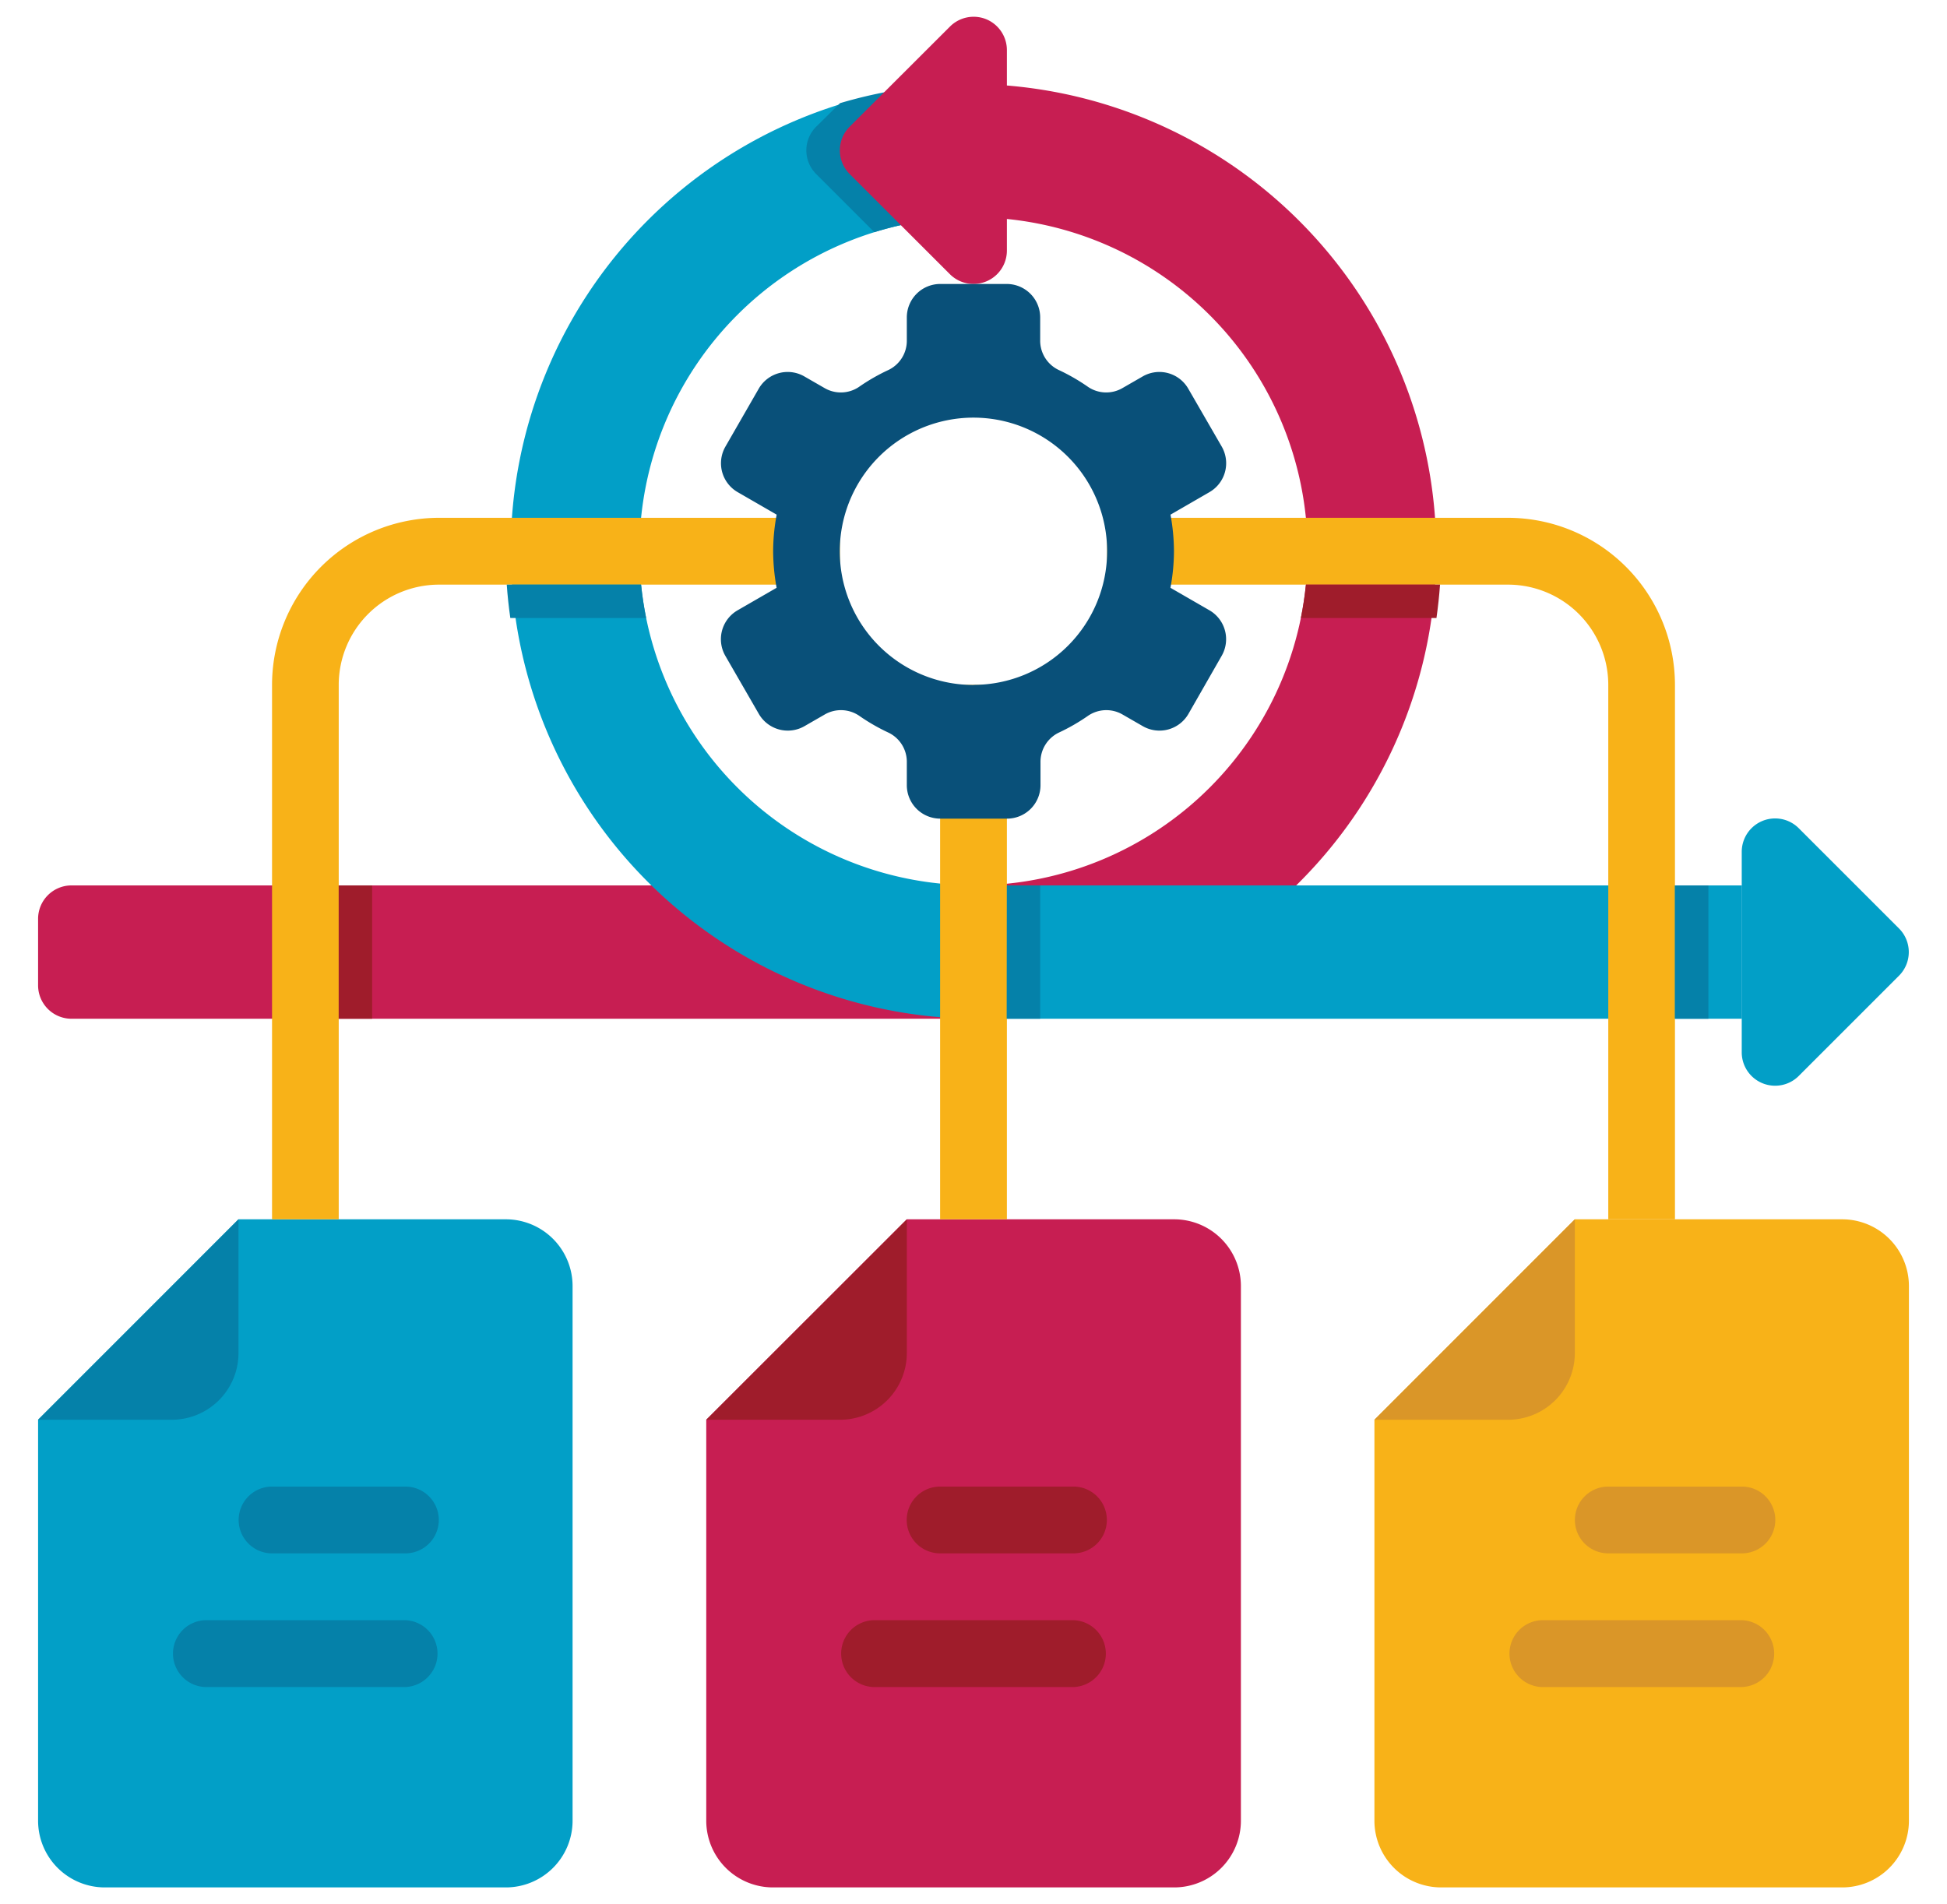 <svg id="Layer_1" data-name="Layer 1" xmlns="http://www.w3.org/2000/svg" viewBox="0 0 365 357"><defs><style>.cls-1{fill:#c71e52;}.cls-2{fill:#9f1c2b;}.cls-3{fill:#f8b218;}.cls-4{fill:#da9628;}.cls-5{fill:#029fc7;}.cls-6{fill:#0581a9;}.cls-7{fill:#095079;}</style></defs><title>Benefits Of Automation In BPM</title><g id="Icons"><path class="cls-1" d="M182.5,191H13.4a6.27,6.27,0,0,1-6.26-6.27V172.24A6.27,6.27,0,0,1,13.4,166H182.5Z"/><path class="cls-1" d="M220.08,353.86H144.92a12.51,12.51,0,0,1-12.52-12.52V266.18L170,228.6h50.11a12.52,12.52,0,0,1,12.52,12.53V341.34A12.51,12.51,0,0,1,220.08,353.86Z"/><path class="cls-2" d="M132.4,266.18,170,228.6v25.06a12.51,12.51,0,0,1-12.52,12.52Z"/><path class="cls-2" d="M176.24,291.23h25a6.26,6.26,0,0,0,0-12.52h-25a6.26,6.26,0,1,0,0,12.52Z"/><path class="cls-2" d="M163.71,316.29h37.58a6.27,6.27,0,0,0,0-12.53H163.71a6.27,6.27,0,0,0,0,12.53Z"/><path class="cls-3" d="M345.34,353.86H270.18a12.51,12.51,0,0,1-12.52-12.52V266.18l37.57-37.58h50.11a12.52,12.52,0,0,1,12.52,12.53V341.34A12.51,12.51,0,0,1,345.34,353.86Z"/><path class="cls-4" d="M257.66,266.18l37.57-37.58v25.06a12.51,12.51,0,0,1-12.52,12.52Z"/><path class="cls-4" d="M301.5,291.23h25.05a6.26,6.26,0,0,0,0-12.52H301.5a6.26,6.26,0,1,0,0,12.52Z"/><path class="cls-4" d="M289,316.29h37.58a6.27,6.27,0,0,0,0-12.53H289a6.27,6.27,0,0,0,0,12.53Z"/><path class="cls-5" d="M94.82,353.86H19.66A12.51,12.51,0,0,1,7.14,341.34V266.18L44.71,228.6H94.82a12.52,12.52,0,0,1,12.52,12.53V341.34A12.51,12.51,0,0,1,94.82,353.86Z"/><path class="cls-6" d="M7.14,266.18,44.71,228.6v25.06a12.51,12.51,0,0,1-12.52,12.52Z"/><path class="cls-6" d="M51,291.23H76a6.26,6.26,0,0,0,0-12.52H51a6.26,6.26,0,1,0,0,12.52Z"/><path class="cls-6" d="M38.45,316.29H76a6.27,6.27,0,0,0,0-12.53H38.45a6.27,6.27,0,0,0,0,12.53Z"/><path class="cls-1" d="M182.5,191V166a62.63,62.63,0,0,0,0-125.26v-25a87.69,87.69,0,0,1,0,175.37Z"/><path class="cls-5" d="M182.5,191a87.69,87.69,0,0,1,0-175.37V40.71a62.63,62.63,0,0,0,0,125.26Z"/><path class="cls-6" d="M153,23.76a6.26,6.26,0,0,0,0,8.86l10.91,10.91a62.31,62.31,0,0,1,18.57-2.82v-25a87.6,87.6,0,0,0-25,3.63Z"/><path class="cls-1" d="M184.9,3.61A6.27,6.27,0,0,0,178.07,5L159.28,23.76a6.26,6.26,0,0,0,0,8.86L178.07,51.4A6.26,6.26,0,0,0,188.76,47V9.4A6.27,6.27,0,0,0,184.9,3.61Z"/><path class="cls-5" d="M356,174.07l-18.79-18.79a6.26,6.26,0,0,0-10.69,4.43v37.58a6.26,6.26,0,0,0,10.69,4.43L356,182.93a6.26,6.26,0,0,0,0-8.86Z"/><path class="cls-5" d="M182.5,166H326.55V191h-144Z"/><path class="cls-3" d="M176.24,128.4h12.52V228.6H176.24Z"/><path class="cls-3" d="M314,228.6H301.5V128.4a18.81,18.81,0,0,0-18.79-18.79H207.55V97.08h75.16A31.35,31.35,0,0,1,314,128.4Z"/><path class="cls-3" d="M63.5,228.6H51V128.4A31.35,31.35,0,0,1,82.29,97.08h75.16v12.53H82.29A18.81,18.81,0,0,0,63.5,128.4Z"/><path class="cls-7" d="M226.73,114.42l-7.31-4.22a37.81,37.81,0,0,0,.66-6.86,38.7,38.7,0,0,0-.65-6.85l7.3-4.22a6.26,6.26,0,0,0,2.3-8.55l-6.27-10.85a6.25,6.25,0,0,0-8.55-2.29l-3.7,2.13a6.08,6.08,0,0,1-6.5-.15,36.86,36.86,0,0,0-5.59-3.22A6.08,6.08,0,0,1,195,63.78V59.5a6.27,6.27,0,0,0-6.27-6.26H176.24A6.27,6.27,0,0,0,170,59.5v4.28a6.08,6.08,0,0,1-3.39,5.56A36.76,36.76,0,0,0,161,72.56a6.08,6.08,0,0,1-6.5.15l-3.7-2.13a6.26,6.26,0,0,0-8.56,2.29L136,83.72a6.26,6.26,0,0,0,2.29,8.55l7.31,4.22a37.78,37.78,0,0,0-.66,6.85,38.72,38.72,0,0,0,.65,6.86l-7.31,4.22A6.26,6.26,0,0,0,136,123l6.26,10.85a6.27,6.27,0,0,0,8.56,2.29l3.7-2.13a6.08,6.08,0,0,1,6.5.15,36.86,36.86,0,0,0,5.59,3.22,6.07,6.07,0,0,1,3.39,5.56v4.27a6.27,6.27,0,0,0,6.27,6.27h12.52a6.27,6.27,0,0,0,6.27-6.27v-4.27a6.08,6.08,0,0,1,3.38-5.56,36.86,36.86,0,0,0,5.59-3.22,6.08,6.08,0,0,1,6.5-.15l3.7,2.13a6.27,6.27,0,0,0,8.56-2.29L229,123A6.26,6.26,0,0,0,226.73,114.42Zm-44.23,14a25.06,25.06,0,1,1,25.05-25.06A25.05,25.05,0,0,1,182.5,128.4Z"/><path class="cls-6" d="M95.71,115.87h25.42c-.42-2.05-.73-4.14-.95-6.26H95c.15,2.11.37,4.19.67,6.26Z"/><path class="cls-2" d="M243.87,115.87h25.42c.29-2.07.52-4.15.67-6.26H244.82c-.22,2.12-.53,4.21-.95,6.26Z"/><path class="cls-2" d="M63.5,166h6.27V191H63.5Z"/><path class="cls-6" d="M188.76,166H195V191h-6.27Z"/><path class="cls-6" d="M314,166h6.27V191H314Z"/></g></svg>